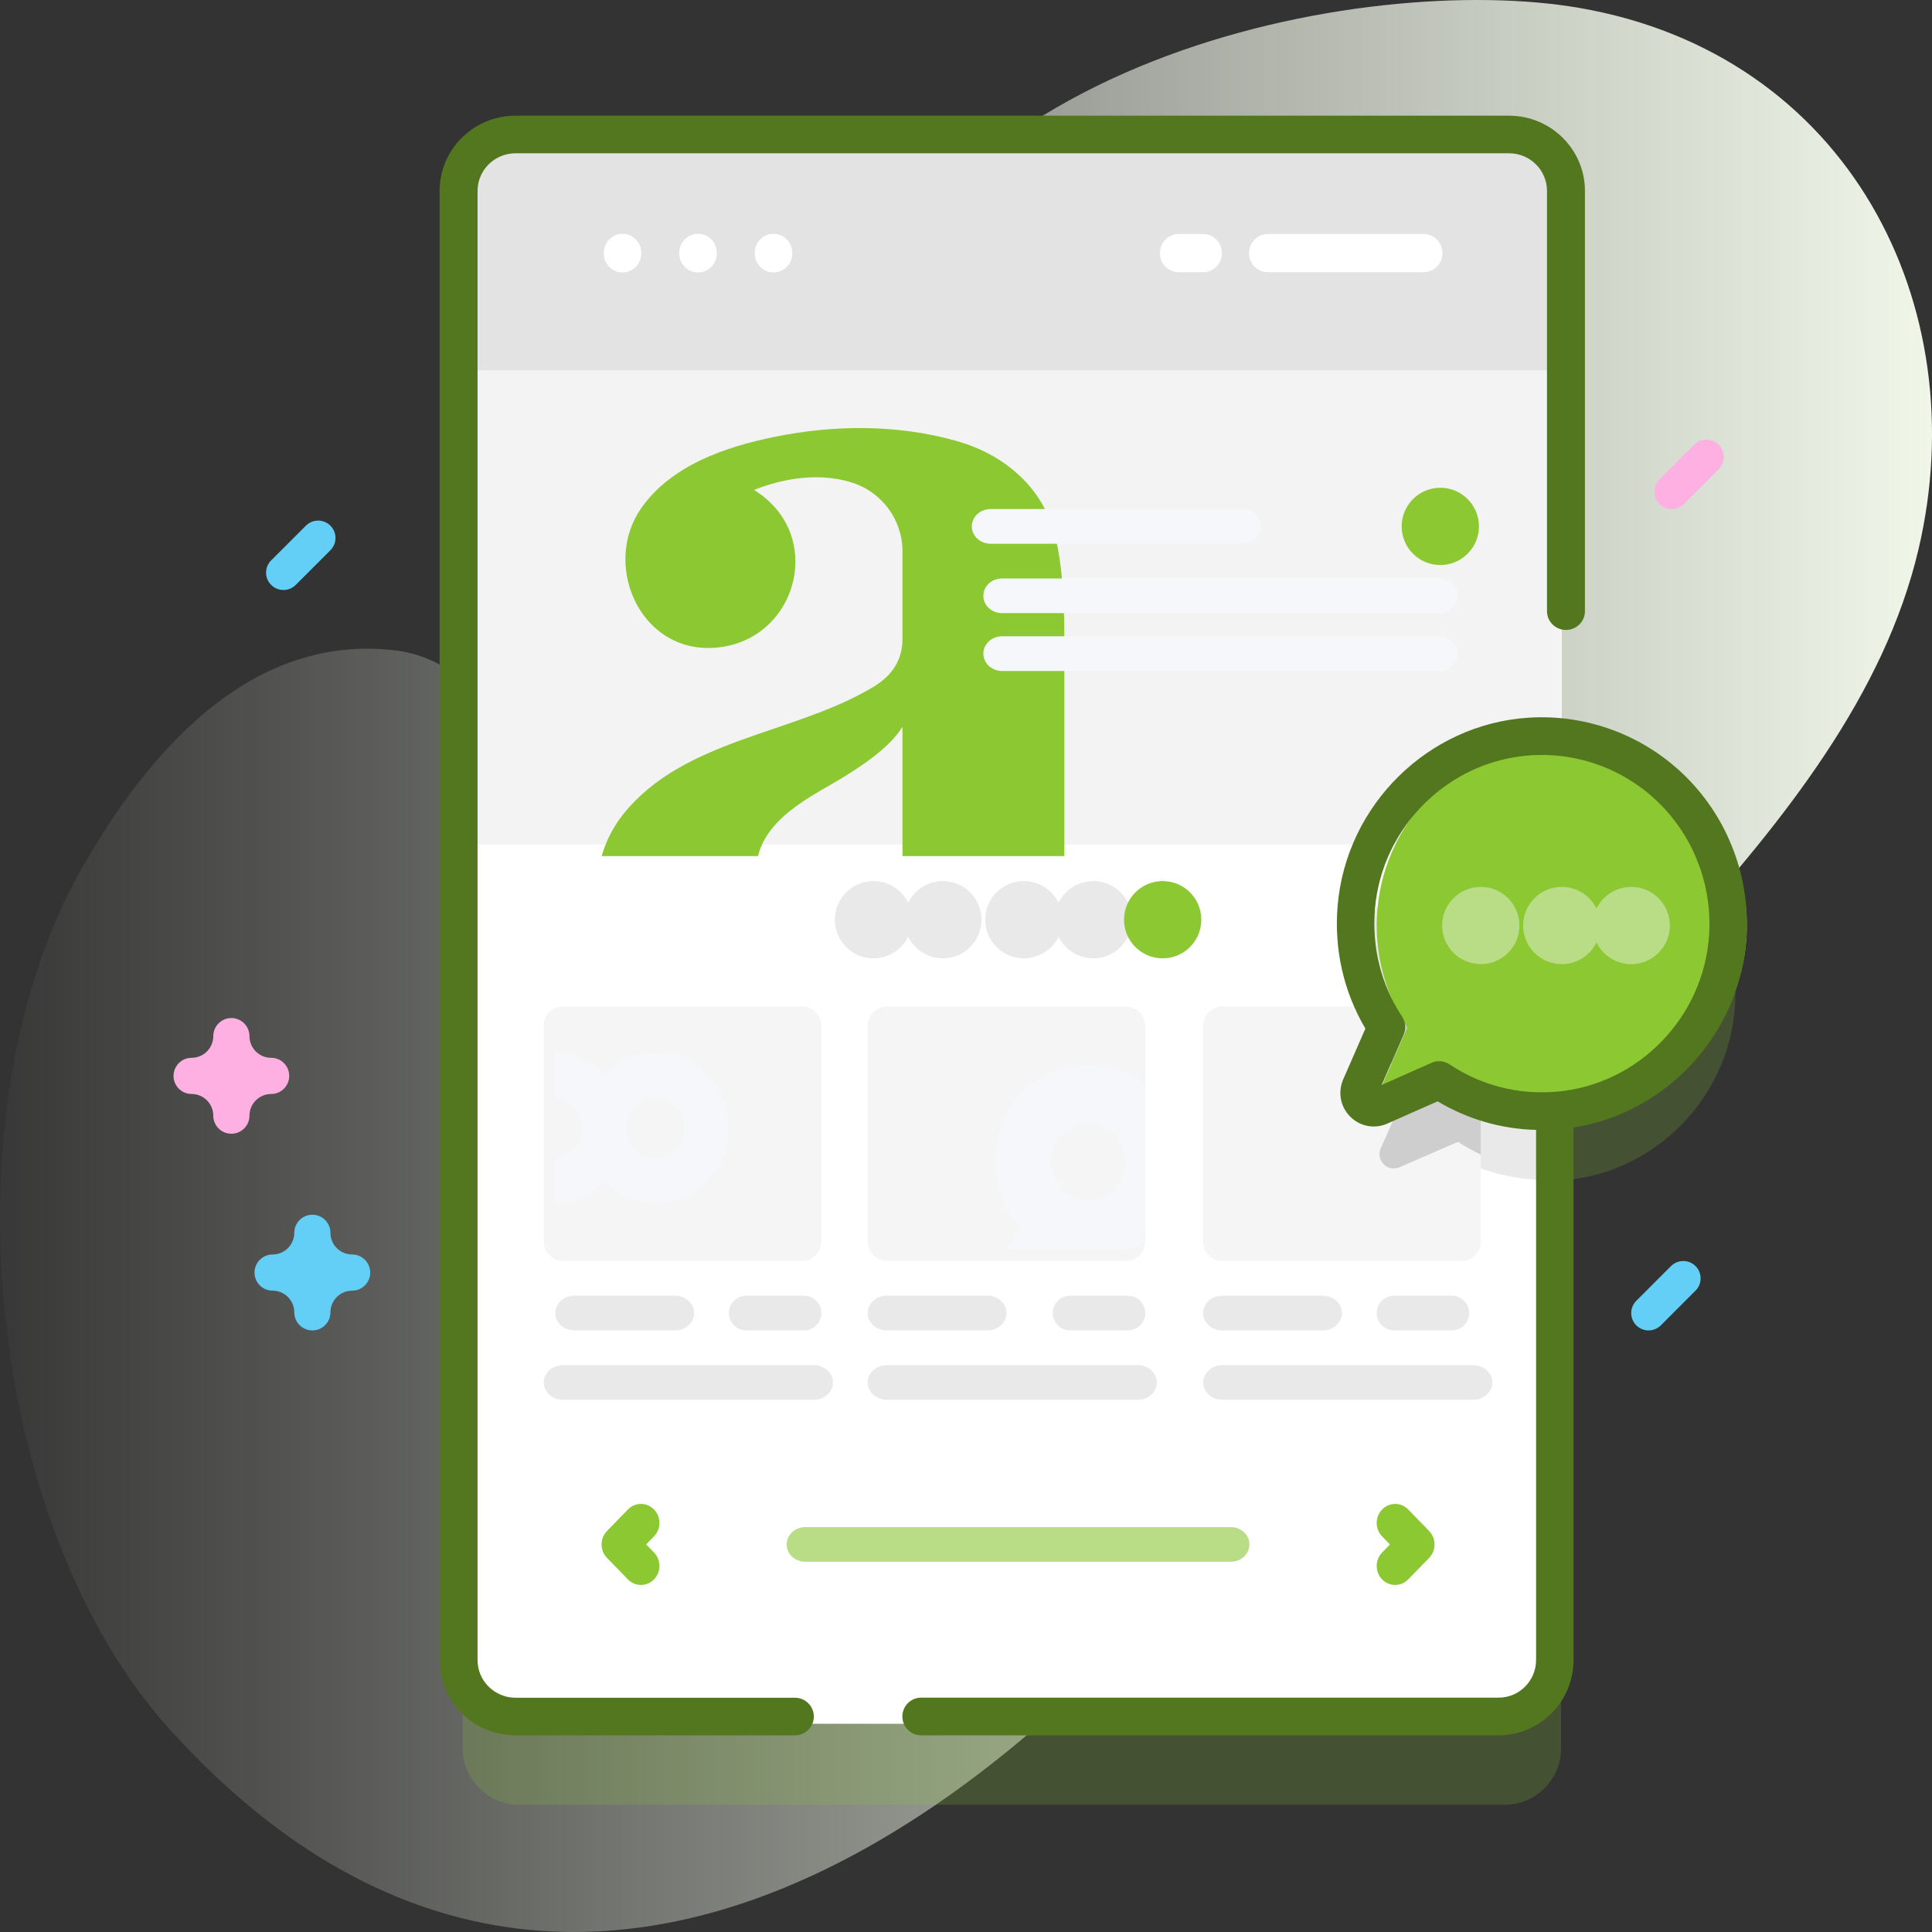 <?xml version="1.0" encoding="UTF-8"?>
<svg width="50px" height="50px" viewBox="0 0 50 50" version="1.1" xmlns="http://www.w3.org/2000/svg" xmlns:xlink="http://www.w3.org/1999/xlink">
    <rect x="0" y="0" width="50" height="50" fill="#333333" stroke="none"/>
    <title>A851B842-2F7E-4A60-8EC8-49BA1B14C304</title>
    <defs>
        <linearGradient x1="0%" y1="50%" x2="100%" y2="50%" id="linearGradient-1">
            <stop stop-color="#F4FAEC" stop-opacity="0" offset="0%"></stop>
            <stop stop-color="#F4FAEC" offset="100%"></stop>
        </linearGradient>
    </defs>
    <g id="4.0.16-Technology_-REACTJS-DEVELOPMENT-COMPANY" stroke="none" stroke-width="1" fill="none" fill-rule="evenodd">
        <g id="4.0.16-Technology_-ReactJS-development-company" transform="translate(-570, -1986)" fill-rule="nonzero">
            <g id="Section" transform="translate(0, 1756)">
                <g id="Group-37" transform="translate(150, 80)">
                    <g id="Group-36" transform="translate(0, 120)">
                        <g id="Section/subsection/content" transform="translate(390, 0)">
                            <g id="003-website" transform="translate(30, 30)">
                                <path d="M40.852,0.201 C35.415,-0.731 23.44,1.393 21.32,10.474 C19.911,16.512 19.952,21.438 16.395,21.531 C14.279,21.586 13.176,17.196 10.254,16.835 C6.441,16.364 3.794,19.544 2.143,22.425 C-1.49,28.761 -0.354,39.536 4.423,44.791 C15.995,57.517 29.736,44.209 35.611,33.804 C39.379,27.131 47.88,21.737 49.651,14.214 C51.133,7.917 47.844,1.399 40.852,0.201 Z" id="Path" fill="url(#linearGradient-1)"></path>
                                <path d="M40.401,7.151 C40.401,6.343 39.747,5.689 38.94,5.689 L13.437,5.689 C12.63,5.689 11.976,6.343 11.976,7.151 L11.976,45.244 C11.976,46.052 12.63,46.707 13.437,46.707 L38.94,46.707 C39.747,46.707 40.401,46.052 40.401,45.244 C40.401,43.202 40.401,41.67 40.401,40.649 C40.401,38.404 40.401,35.037 40.401,30.548 C40.43,30.546 40.459,30.545 40.488,30.543 C42.854,30.342 44.748,28.403 44.9,26.03 C45.073,23.321 43.024,21.052 40.401,20.873 L40.401,7.151 Z" id="Path" fill="#8BC832" opacity="0.2"></path>
                                <path d="M40.419,5.055 L40.419,43.148 C40.419,43.956 39.765,44.611 38.957,44.611 L13.438,44.611 C12.63,44.611 11.976,43.956 11.976,43.148 L11.976,5.055 C11.976,4.248 12.63,3.593 13.438,3.593 L38.957,3.593 C39.765,3.593 40.419,4.248 40.419,5.055 Z" id="Path" fill="#FFFFFF"></path>
                                <path d="M40.419,20.97 L40.419,30.528 C39.259,30.602 38.177,30.302 37.291,29.743 L35.683,30.416 C35.351,30.555 35.013,30.233 35.159,29.918 L35.866,28.39 C35.263,27.526 34.947,26.466 35.049,25.331 C35.258,22.991 37.272,21.119 39.738,20.968 C39.968,20.954 40.195,20.955 40.419,20.97 L40.419,20.97 Z" id="Path" fill="#E9E9E9"></path>
                                <path d="M21.257,26.551 L21.257,32.131 C21.257,32.409 21.034,32.635 20.759,32.635 L14.571,32.635 C14.295,32.635 14.072,32.409 14.072,32.131 L14.072,26.551 C14.072,26.273 14.295,26.048 14.571,26.048 L20.759,26.048 C21.034,26.048 21.257,26.273 21.257,26.551 L21.257,26.551 Z" id="Path" fill="#F5F5F5"></path>
                                <path d="M17.472,34.431 L14.863,34.431 C14.591,34.431 14.371,34.23 14.371,33.982 C14.371,33.734 14.591,33.533 14.863,33.533 L17.472,33.533 C17.744,33.533 17.964,33.734 17.964,33.982 C17.964,34.23 17.744,34.431 17.472,34.431 Z" id="Path" fill="#E9E9E9"></path>
                                <path d="M20.806,34.431 L19.314,34.431 C19.064,34.431 18.862,34.23 18.862,33.982 C18.862,33.734 19.064,33.533 19.314,33.533 L20.806,33.533 C21.055,33.533 21.257,33.734 21.257,33.982 C21.257,34.23 21.055,34.431 20.806,34.431 Z" id="Path" fill="#E9E9E9"></path>
                                <path d="M21.055,36.228 L14.574,36.228 C14.297,36.228 14.072,36.026 14.072,35.778 C14.072,35.53 14.297,35.329 14.574,35.329 L21.055,35.329 C21.332,35.329 21.557,35.53 21.557,35.778 C21.557,36.026 21.332,36.228 21.055,36.228 Z" id="Path" fill="#E9E9E9"></path>
                                <path d="M29.641,26.551 L29.641,32.131 C29.641,32.409 29.417,32.635 29.142,32.635 L22.954,32.635 C22.679,32.635 22.455,32.409 22.455,32.131 L22.455,26.551 C22.455,26.273 22.679,26.048 22.954,26.048 L29.142,26.048 C29.417,26.048 29.641,26.273 29.641,26.551 L29.641,26.551 Z" id="Path" fill="#F5F5F5"></path>
                                <path d="M25.556,34.431 L22.947,34.431 C22.675,34.431 22.455,34.23 22.455,33.982 C22.455,33.734 22.675,33.533 22.947,33.533 L25.556,33.533 C25.828,33.533 26.048,33.734 26.048,33.982 C26.048,34.23 25.828,34.431 25.556,34.431 Z" id="Path" fill="#E9E9E9"></path>
                                <path d="M29.189,34.431 L27.697,34.431 C27.448,34.431 27.246,34.23 27.246,33.982 C27.246,33.734 27.448,33.533 27.697,33.533 L29.189,33.533 C29.439,33.533 29.641,33.734 29.641,33.982 C29.641,34.23 29.438,34.431 29.189,34.431 Z" id="Path" fill="#E9E9E9"></path>
                                <path d="M29.438,36.228 L22.957,36.228 C22.68,36.228 22.455,36.026 22.455,35.778 C22.455,35.53 22.68,35.329 22.957,35.329 L29.438,35.329 C29.715,35.329 29.94,35.53 29.94,35.778 C29.94,36.026 29.715,36.228 29.438,36.228 Z" id="Path" fill="#E9E9E9"></path>
                                <path d="M31.854,40.419 L20.84,40.419 C20.575,40.419 20.359,40.218 20.359,39.97 C20.359,39.722 20.575,39.521 20.84,39.521 L31.854,39.521 C32.12,39.521 32.335,39.722 32.335,39.97 C32.335,40.218 32.12,40.419 31.854,40.419 Z" id="Path" fill="#B9DD87"></path>
                                <path d="M38.323,26.551 L38.323,32.131 C38.323,32.409 38.1,32.635 37.825,32.635 L31.636,32.635 C31.361,32.635 31.138,32.409 31.138,32.131 L31.138,26.551 C31.138,26.273 31.361,26.048 31.636,26.048 L37.825,26.048 C38.1,26.048 38.323,26.273 38.323,26.551 L38.323,26.551 Z" id="Path" fill="#F5F5F5"></path>
                                <path d="M38.323,26.518 L38.323,29.88 C38.118,29.784 37.92,29.673 37.732,29.55 L36.224,30.207 C35.912,30.343 35.595,30.029 35.732,29.721 L36.396,28.23 C35.97,27.594 35.697,26.85 35.629,26.048 L37.848,26.048 C38.11,26.048 38.323,26.258 38.323,26.518 Z" id="Path" fill="#CECECE"></path>
                                <path d="M34.239,34.431 L31.63,34.431 C31.358,34.431 31.138,34.23 31.138,33.982 C31.138,33.734 31.358,33.533 31.63,33.533 L34.239,33.533 C34.51,33.533 34.731,33.734 34.731,33.982 C34.731,34.23 34.51,34.431 34.239,34.431 Z" id="Path" fill="#E9E9E9"></path>
                                <path d="M37.572,34.431 L36.08,34.431 C35.831,34.431 35.629,34.23 35.629,33.982 C35.629,33.734 35.831,33.533 36.08,33.533 L37.572,33.533 C37.822,33.533 38.024,33.734 38.024,33.982 C38.024,34.23 37.822,34.431 37.572,34.431 Z" id="Path" fill="#E9E9E9"></path>
                                <path d="M38.121,36.228 L31.64,36.228 C31.362,36.228 31.138,36.026 31.138,35.778 C31.138,35.53 31.362,35.329 31.64,35.329 L38.121,35.329 C38.398,35.329 38.623,35.53 38.623,35.778 C38.623,36.026 38.398,36.228 38.121,36.228 Z" id="Path" fill="#E9E9E9"></path>
                                <path d="M40.419,21.856 L40.419,4.764 C40.419,3.952 39.765,3.293 38.957,3.293 L13.438,3.293 C12.631,3.293 11.976,3.952 11.976,4.764 L11.976,21.856 L40.419,21.856 Z" id="Path" fill="#F3F3F3"></path>
                                <path d="M40.419,9.581 L40.419,5.057 C40.419,4.248 39.765,3.593 38.957,3.593 L13.438,3.593 C12.631,3.593 11.976,4.248 11.976,5.057 L11.976,9.581 L40.419,9.581 Z" id="Path" fill="#E3E3E3"></path>
                                <g id="Group" transform="translate(15.625, 6.051)" fill="#FFFFFF">
                                    <path d="M0.486,1 C0.217,1 0,0.779 0,0.506 L0,0.494 C0,0.221 0.217,0 0.486,0 C0.754,0 0.971,0.221 0.971,0.494 L0.971,0.506 C0.971,0.779 0.754,1 0.486,1 Z" id="Path"></path>
                                    <path d="M2.44,1 C2.171,1 1.954,0.779 1.954,0.506 L1.954,0.494 C1.954,0.221 2.171,0 2.44,0 C2.708,0 2.925,0.221 2.925,0.494 L2.925,0.506 C2.925,0.779 2.708,1 2.44,1 Z" id="Path"></path>
                                    <path d="M4.393,1 C4.125,1 3.908,0.779 3.908,0.506 L3.908,0.494 C3.908,0.221 4.125,0 4.393,0 C4.662,0 4.879,0.221 4.879,0.494 L4.879,0.506 C4.879,0.779 4.662,1 4.393,1 Z" id="Path"></path>
                                    <path d="M21.219,0.994 L17.186,0.994 C16.918,0.994 16.7,0.773 16.7,0.5 C16.7,0.227 16.918,0.006 17.186,0.006 L21.219,0.006 C21.488,0.006 21.705,0.227 21.705,0.5 C21.705,0.773 21.488,0.994 21.219,0.994 Z" id="Path"></path>
                                    <path d="M15.512,0.994 L14.879,0.994 C14.611,0.994 14.393,0.773 14.393,0.5 C14.393,0.227 14.611,0.006 14.879,0.006 L15.512,0.006 C15.781,0.006 15.998,0.227 15.998,0.5 C15.998,0.773 15.781,0.994 15.512,0.994 Z" id="Path"></path>
                                </g>
                                <path d="M36.107,38.922 C36.229,38.922 36.351,38.97 36.445,39.066 L36.986,39.622 C37.075,39.715 37.126,39.84 37.126,39.97 C37.126,40.1 37.075,40.226 36.986,40.318 L36.445,40.874 C36.258,41.066 35.955,41.066 35.769,40.874 C35.582,40.682 35.582,40.371 35.769,40.179 L35.972,39.97 L35.769,39.762 C35.582,39.57 35.582,39.258 35.769,39.066 C35.862,38.97 35.984,38.922 36.107,38.922 L36.107,38.922 Z" id="Path" fill="#8BC832"></path>
                                <path d="M16.588,41.018 C16.465,41.018 16.343,40.97 16.25,40.874 L15.709,40.318 C15.619,40.226 15.569,40.1 15.569,39.97 C15.569,39.84 15.619,39.715 15.709,39.622 L16.25,39.066 C16.436,38.874 16.739,38.874 16.926,39.066 C17.113,39.258 17.113,39.569 16.926,39.761 L16.723,39.97 L16.926,40.179 C17.113,40.371 17.113,40.682 16.926,40.874 C16.833,40.97 16.71,41.018 16.588,41.018 L16.588,41.018 Z" id="Path" fill="#8BC832"></path>
                                <path d="M45.199,24.268 C45.385,21.373 42.998,18.986 40.104,19.172 C37.76,19.322 35.845,21.194 35.647,23.534 C35.55,24.669 35.851,25.73 36.424,26.594 L35.751,28.122 C35.612,28.438 35.934,28.759 36.249,28.62 L37.777,27.948 C38.641,28.52 39.702,28.821 40.837,28.725 C43.177,28.526 45.049,26.611 45.199,24.268 L45.199,24.268 Z" id="Path" fill="#8BC832"></path>
                                <path d="M20.571,43.937 L13.341,43.937 C12.8,43.937 12.359,43.5 12.359,42.964 L12.359,4.94 C12.359,4.404 12.8,3.967 13.341,3.967 L39.054,3.967 C39.596,3.967 40.036,4.404 40.036,4.94 L40.036,15.817 C40.036,16.086 40.256,16.303 40.527,16.303 C40.798,16.303 41.018,16.086 41.018,15.817 L41.018,4.94 C41.018,3.867 40.137,2.994 39.054,2.994 L13.341,2.994 C12.258,2.994 11.377,3.867 11.377,4.94 L11.377,42.964 C11.377,44.037 12.258,44.91 13.341,44.91 L20.571,44.91 C20.842,44.91 21.062,44.692 21.062,44.424 C21.062,44.155 20.842,43.937 20.571,43.937 Z" id="Path" fill="#53771E"></path>
                                <path d="M39.556,18.574 C36.961,18.741 34.838,20.833 34.618,23.439 C34.523,24.567 34.771,25.661 35.336,26.62 L34.763,27.932 C34.618,28.263 34.688,28.642 34.943,28.898 C35.197,29.154 35.574,29.225 35.903,29.079 L37.205,28.502 C37.983,28.967 38.851,29.218 39.754,29.242 L39.754,42.959 C39.754,43.497 39.319,43.935 38.785,43.935 L23.838,43.935 C23.57,43.935 23.353,44.153 23.353,44.422 C23.353,44.692 23.57,44.91 23.838,44.91 L38.785,44.91 C39.853,44.91 40.723,44.035 40.723,42.959 L40.723,29.18 C43.143,28.802 45.04,26.745 45.199,24.254 C45.297,22.717 44.734,21.212 43.656,20.127 C42.578,19.042 41.083,18.475 39.556,18.574 Z M40.284,28.253 C39.292,28.337 38.334,28.093 37.513,27.545 C37.432,27.491 37.339,27.464 37.245,27.464 C37.178,27.464 37.112,27.477 37.05,27.505 L35.758,28.078 L36.326,26.777 C36.393,26.625 36.378,26.449 36.287,26.311 C35.743,25.484 35.5,24.52 35.584,23.522 C35.763,21.393 37.497,19.684 39.618,19.548 C40.867,19.465 42.089,19.93 42.97,20.817 C43.852,21.704 44.311,22.934 44.232,24.192 C44.096,26.326 42.399,28.072 40.284,28.253 L40.284,28.253 Z" id="Shape" fill="#53771E"></path>
                                <circle id="Oval" fill="#B9DD87" cx="38.323" cy="23.952" r="1"></circle>
                                <circle id="Oval" fill="#B9DD87" cx="40.419" cy="23.952" r="1"></circle>
                                <circle id="Oval" fill="#B9DD87" cx="42.216" cy="23.952" r="1"></circle>
                                <path d="M26.468,12.389 C26.003,11.925 25.422,11.597 24.723,11.403 C23.207,10.982 21.588,10.992 20.052,11.305 C18.777,11.563 17.366,12.042 16.591,13.157 C15.603,14.581 16.512,16.769 18.322,16.769 C20.573,16.769 21.457,13.879 19.515,12.68 C20.043,12.468 21.049,12.176 22.046,12.488 C22.822,12.73 23.354,13.452 23.356,14.262 L23.356,16.537 C23.356,17.059 23.109,17.47 22.614,17.77 C20.568,19.009 17.702,19.104 16.126,21.076 C15.871,21.396 15.685,21.764 15.569,22.156 L19.618,22.156 C19.877,21.075 21.192,20.519 21.872,20.085 C22.629,19.621 23.123,19.195 23.356,18.808 L23.356,22.156 L27.545,22.156 L27.545,16.478 C27.545,15.415 27.472,14.574 27.327,13.955 C27.181,13.337 26.894,12.815 26.468,12.389 Z" id="Path" fill="#8BC832"></path>
                                <path d="M32.146,14.072 L25.639,14.072 C25.369,14.072 25.15,13.871 25.15,13.623 C25.15,13.375 25.369,13.174 25.639,13.174 L32.146,13.174 C32.416,13.174 32.635,13.375 32.635,13.623 C32.635,13.871 32.416,14.072 32.146,14.072 Z" id="Path" fill="#F6F7FA"></path>
                                <path d="M37.239,15.868 L25.934,15.868 C25.666,15.868 25.449,15.667 25.449,15.419 C25.449,15.171 25.666,14.97 25.934,14.97 L37.239,14.97 C37.507,14.97 37.725,15.171 37.725,15.419 C37.725,15.667 37.507,15.868 37.239,15.868 Z" id="Path" fill="#F6F7FA"></path>
                                <path d="M37.239,17.365 L25.934,17.365 C25.666,17.365 25.449,17.164 25.449,16.916 C25.449,16.668 25.666,16.467 25.934,16.467 L37.239,16.467 C37.507,16.467 37.725,16.668 37.725,16.916 C37.725,17.164 37.507,17.365 37.239,17.365 Z" id="Path" fill="#F6F7FA"></path>
                                <circle id="Oval" fill="#8BC832" cx="37.275" cy="13.623" r="1"></circle>
                                <circle id="Oval" fill="#E9E9E9" cx="22.605" cy="23.802" r="1"></circle>
                                <circle id="Oval" fill="#E9E9E9" cx="24.401" cy="23.802" r="1"></circle>
                                <circle id="Oval" fill="#E9E9E9" cx="26.497" cy="23.802" r="1"></circle>
                                <circle id="Oval" fill="#E9E9E9" cx="28.293" cy="23.802" r="1"></circle>
                                <circle id="Oval" fill="#8BC832" cx="30.09" cy="23.802" r="1"></circle>
                                <path d="M28.158,27.545 C26.83,27.545 25.749,28.673 25.749,30.06 C25.749,30.743 26.012,31.363 26.438,31.817 C26.293,31.971 26.167,32.146 26.063,32.335 L29.18,32.335 C29.434,32.335 29.641,32.12 29.641,31.855 L29.641,28.078 C29.232,27.744 28.717,27.545 28.158,27.545 Z M28.158,31.061 C27.63,31.061 27.199,30.611 27.199,30.06 C27.199,29.507 27.63,29.059 28.158,29.059 C28.688,29.059 29.118,29.507 29.118,30.06 C29.118,30.611 28.688,31.061 28.158,31.061 Z" id="Shape" fill="#F6F7FA"></path>
                                <path d="M16.963,27.246 C16.447,27.246 15.979,27.459 15.636,27.803 C15.307,27.473 14.862,27.263 14.371,27.247 L14.371,28.42 C14.759,28.453 15.065,28.787 15.065,29.192 C15.065,29.597 14.759,29.931 14.371,29.964 L14.371,31.136 C14.862,31.121 15.307,30.911 15.636,30.581 C15.979,30.925 16.447,31.138 16.963,31.138 C18.011,31.138 18.862,30.265 18.862,29.192 C18.862,28.119 18.011,27.246 16.963,27.246 L16.963,27.246 Z M16.963,29.967 C16.547,29.967 16.207,29.619 16.207,29.192 C16.207,28.765 16.547,28.417 16.963,28.417 C17.38,28.417 17.719,28.765 17.719,29.192 C17.719,29.619 17.38,29.967 16.963,29.967 Z" id="Shape" fill="#F6F7FA"></path>
                                <path d="M5.988,29.341 C5.73,29.341 5.52,29.132 5.52,28.874 C5.52,28.564 5.268,28.312 4.959,28.312 C4.701,28.312 4.491,28.103 4.491,27.844 C4.491,27.586 4.701,27.376 4.959,27.376 C5.268,27.376 5.52,27.125 5.52,26.815 C5.52,26.557 5.73,26.347 5.988,26.347 C6.246,26.347 6.456,26.557 6.456,26.815 C6.456,27.125 6.708,27.376 7.017,27.376 C7.276,27.376 7.485,27.586 7.485,27.844 C7.485,28.103 7.276,28.312 7.017,28.312 C6.708,28.312 6.456,28.564 6.456,28.874 C6.456,29.132 6.246,29.341 5.988,29.341 L5.988,29.341 Z" id="Path" fill="#FFB0E2"></path>
                                <path d="M7.335,15.269 C7.22,15.269 7.106,15.226 7.018,15.138 C6.842,14.963 6.842,14.678 7.018,14.503 L7.916,13.605 C8.091,13.429 8.376,13.429 8.551,13.605 C8.726,13.78 8.726,14.064 8.551,14.24 L7.653,15.138 C7.565,15.226 7.45,15.269 7.335,15.269 Z" id="Path" fill="#63CFF6"></path>
                                <path d="M42.665,34.431 C42.55,34.431 42.435,34.387 42.347,34.3 C42.172,34.124 42.172,33.84 42.347,33.665 L43.245,32.766 C43.421,32.591 43.705,32.591 43.88,32.766 C44.056,32.942 44.056,33.226 43.88,33.401 L42.982,34.3 C42.895,34.387 42.78,34.431 42.665,34.431 Z" id="Path" fill="#63CFF6"></path>
                                <path d="M43.264,13.174 C43.149,13.174 43.034,13.13 42.946,13.042 C42.771,12.867 42.771,12.582 42.946,12.407 L43.844,11.509 C44.02,11.333 44.304,11.333 44.479,11.509 C44.655,11.684 44.655,11.969 44.479,12.144 L43.581,13.042 C43.493,13.13 43.378,13.174 43.264,13.174 Z" id="Path" fill="#FFB0E2"></path>
                                <path d="M8.084,34.431 C7.826,34.431 7.616,34.222 7.616,33.963 C7.616,33.654 7.364,33.402 7.055,33.402 C6.796,33.402 6.587,33.193 6.587,32.934 C6.587,32.676 6.796,32.466 7.055,32.466 C7.364,32.466 7.616,32.215 7.616,31.905 C7.616,31.647 7.826,31.437 8.084,31.437 C8.342,31.437 8.552,31.647 8.552,31.905 C8.552,32.215 8.803,32.466 9.113,32.466 C9.371,32.466 9.581,32.676 9.581,32.934 C9.581,33.193 9.371,33.402 9.113,33.402 C8.803,33.402 8.552,33.654 8.552,33.963 C8.552,34.222 8.342,34.431 8.084,34.431 Z" id="Path" fill="#63CFF6"></path>
                            </g>
                        </g>
                    </g>
                </g>
            </g>
        </g>
    </g>
</svg>